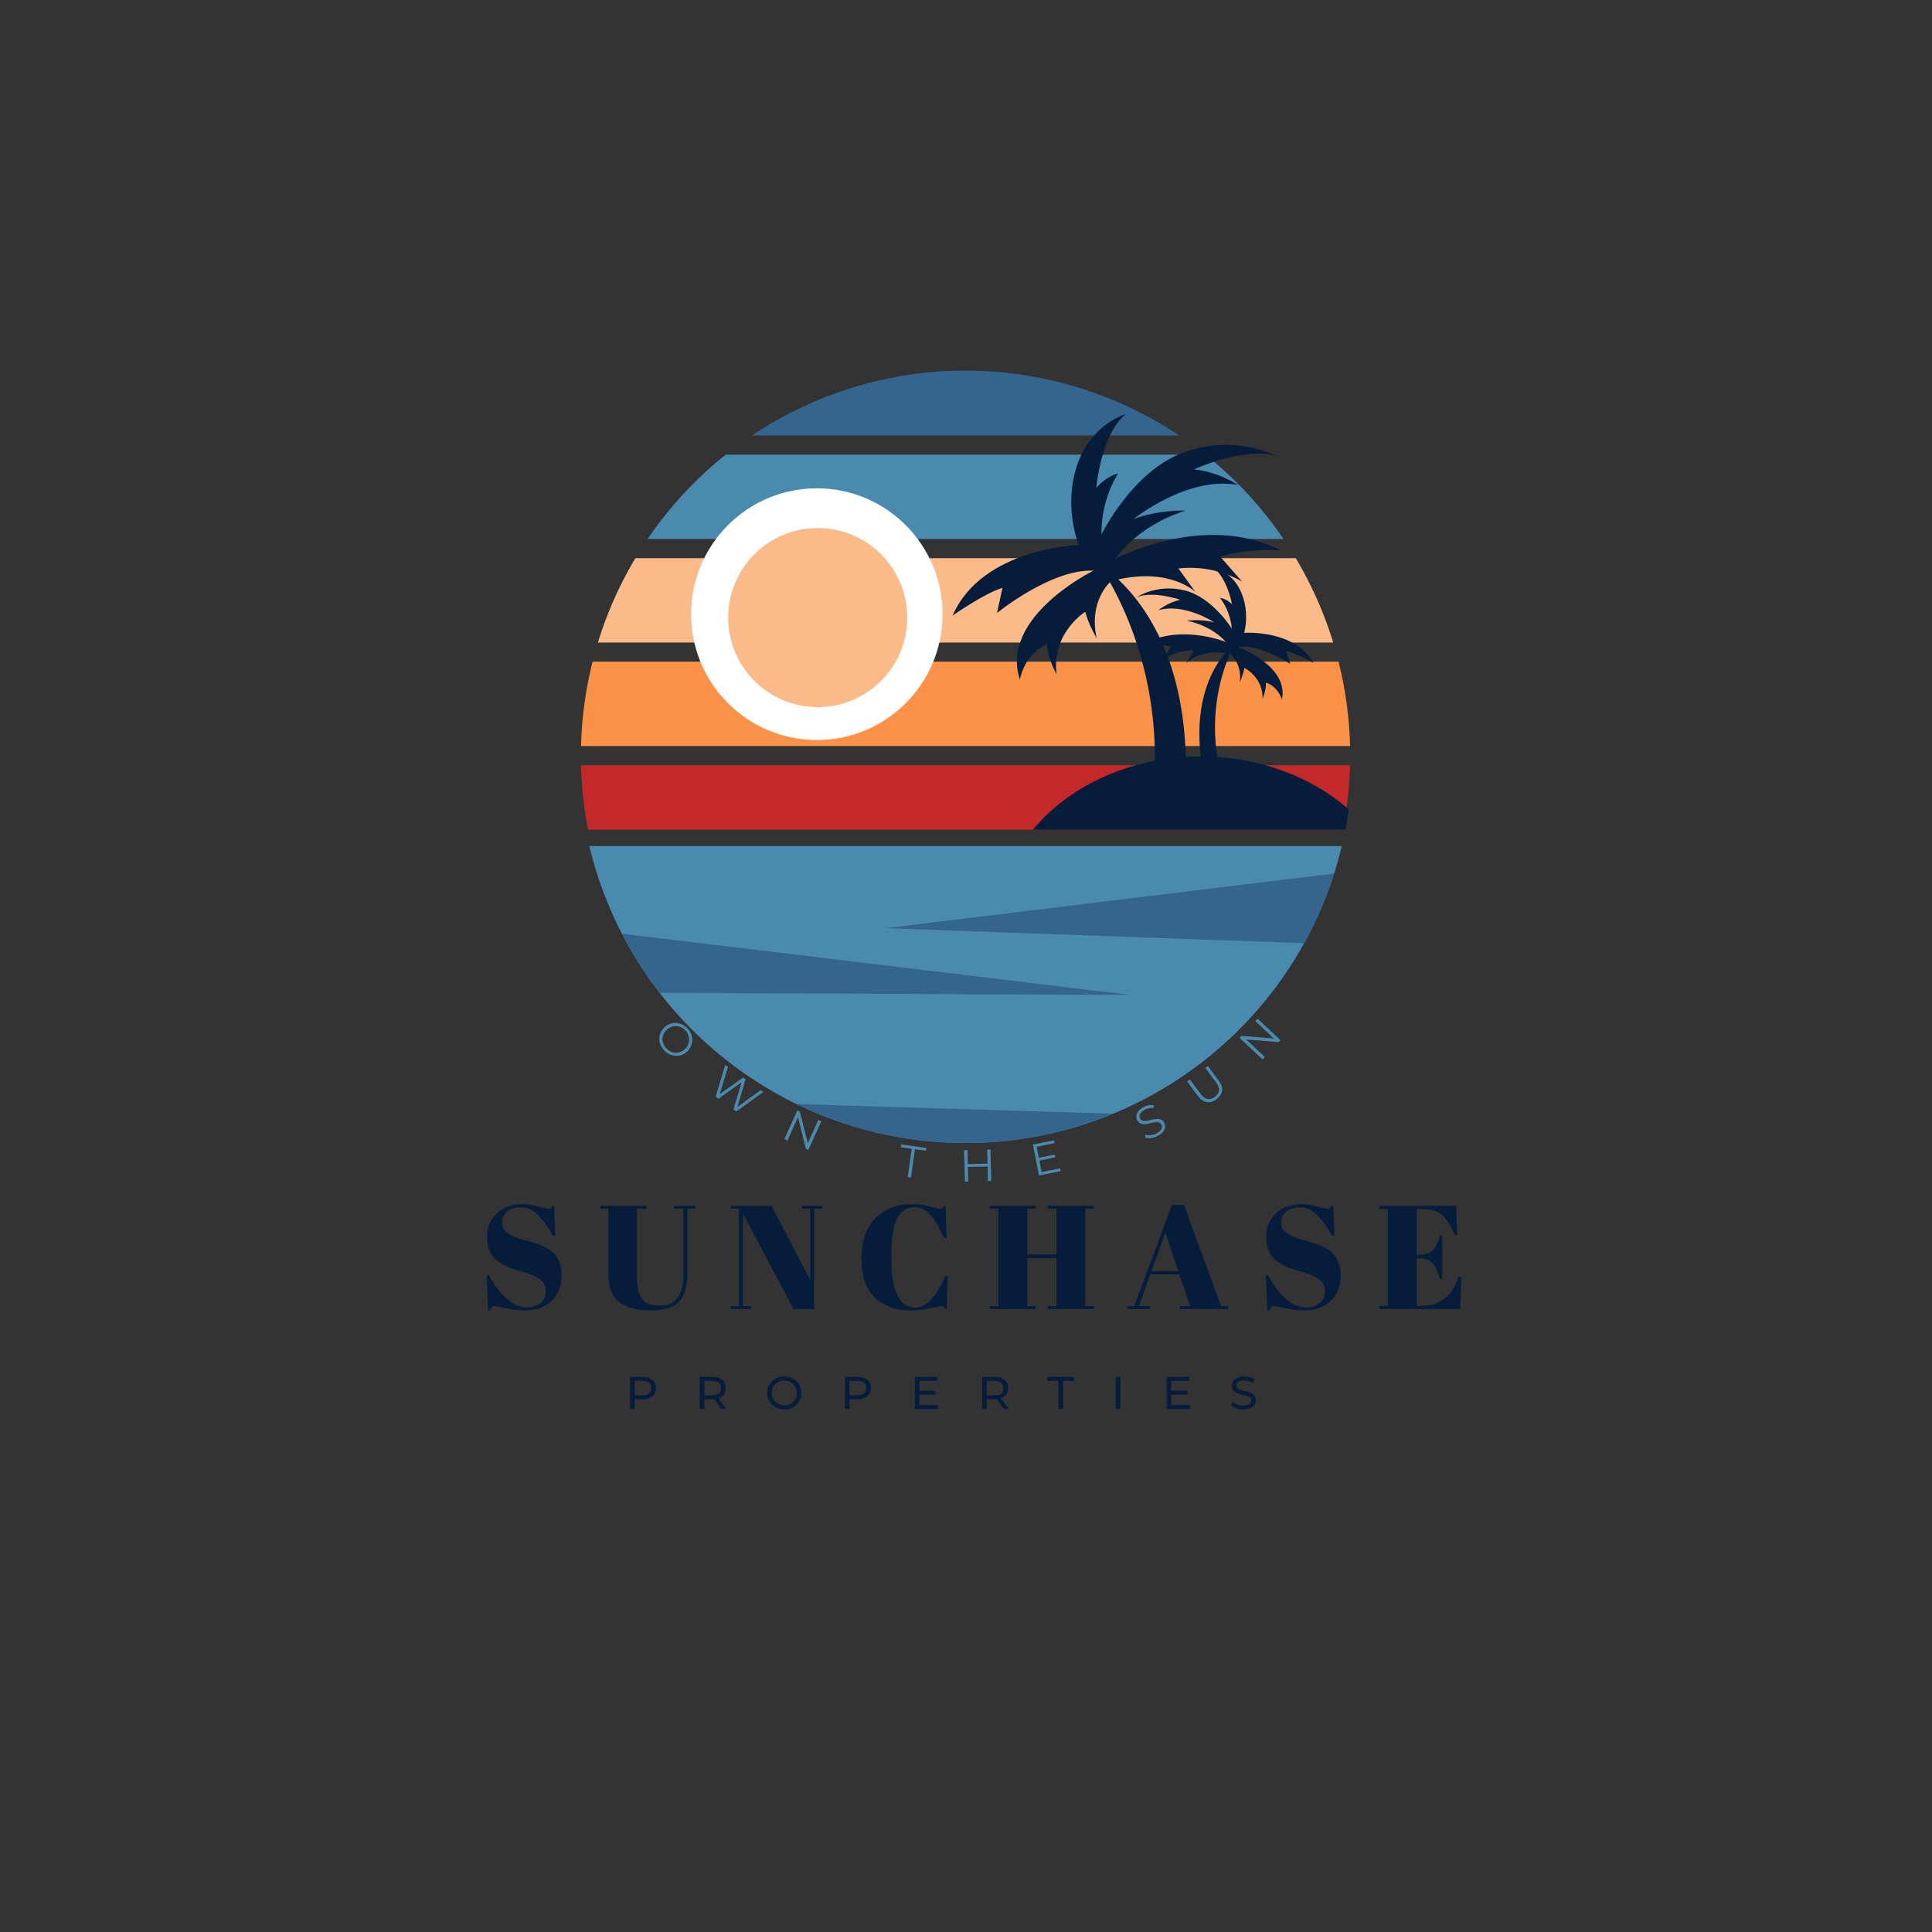 <?xml version="1.0" encoding="UTF-8"?>
<svg data-bbox="94.456 71.938 189.189 201.626" height="500" viewBox="0 0 375 375" width="500" xmlns="http://www.w3.org/2000/svg" data-type="ugc">
    <rect x="0" y="0" width="375" height="375" fill="#333333" stroke="none"/>
    <g>
        <defs>
            <clipPath id="fba5a24d-3d17-4c03-8be9-75143ad786e7">
                <path d="M112.785 128h149.25v17h-149.25Zm0 0"/>
            </clipPath>
            <clipPath id="b6f38958-9a59-4ec4-b1cb-0f0dfa7e1dec">
                <path d="M112.785 148h149.25v14h-149.25Zm0 0"/>
            </clipPath>
            <clipPath id="505a414d-b9b7-42ff-9bcb-0be82951805e">
                <path d="M145 71.922h84V85h-84Zm0 0"/>
            </clipPath>
            <clipPath id="a257b62a-dd9c-40ed-9b11-999461fef532">
                <path d="M145 208h84v13.895h-84Zm0 0"/>
            </clipPath>
            <clipPath id="1af8aac4-138e-4d70-9736-d5f958e584c1">
                <path d="M114 164h147v57.895H114Zm0 0"/>
            </clipPath>
            <clipPath id="b3b7761d-78d4-4587-b9f7-4e1decac44f9">
                <path d="M154 214h63v7.895h-63Zm0 0"/>
            </clipPath>
            <clipPath id="aaef5430-4079-43c8-853e-9eee4b8b07c9">
                <path d="M141.336 102.488h34.758v34.762h-34.758Zm0 0"/>
            </clipPath>
            <clipPath id="f6618395-e1a6-436d-8f38-e47273ee13cb">
                <path d="M158.715 102.488c-9.598 0-17.38 7.782-17.38 17.383 0 9.598 7.782 17.379 17.38 17.379s17.379-7.781 17.379-17.379c0-9.601-7.781-17.383-17.38-17.383m0 0"/>
            </clipPath>
        </defs>
        <path d="M140.867 88.246a74.4 74.4 0 0 0-15.164 16.375H249.13a74.5 74.5 0 0 0-15.164-16.375Zm0 0" fill="#4a8aaf"/>
        <path d="M123.328 108.34a74.5 74.5 0 0 0-7.273 16.375h142.718a74.7 74.7 0 0 0-7.27-16.375Zm0 0" fill="#faba8a"/>
        <g clip-path="url(#fba5a24d-3d17-4c03-8be9-75143ad786e7)">
            <path d="M115.02 128.434a74.7 74.7 0 0 0-2.235 16.375h149.262a75 75 0 0 0-2.235-16.375Zm0 0" fill="#fc9248"/>
        </g>
        <g clip-path="url(#b6f38958-9a59-4ec4-b1cb-0f0dfa7e1dec)">
            <path d="M112.785 148.527c.106 4.2.563 8.383 1.367 12.504h146.524a74.7 74.7 0 0 0 1.37-12.504Zm0 0" fill="#c32929"/>
        </g>
        <path d="M116.055 168.625A74.7 74.7 0 0 0 123.328 185H251.5a74.7 74.7 0 0 0 7.273-16.375Zm0 0" fill="#6bb8a6"/>
        <g clip-path="url(#505a414d-b9b7-42ff-9bcb-0be82951805e)">
            <path d="M187.352 71.938a74.6 74.6 0 0 0-41.399 12.585h82.926a74.63 74.63 0 0 0-41.465-12.585Zm0 0" fill="#34658e"/>
        </g>
        <path d="M125.703 188.719a74.5 74.5 0 0 0 15.164 16.375h93.098a74.8 74.8 0 0 0 15.164-16.375Zm0 0" fill="#4d8079"/>
        <g clip-path="url(#a257b62a-dd9c-40ed-9b11-999461fef532)">
            <path d="M145.953 208.816a74.6 74.6 0 0 0 41.461 12.582 74.63 74.63 0 0 0 41.465-12.582Zm0 0" fill="#254e48"/>
        </g>
        <path d="M182.95 119.21c0 13.49-10.923 24.427-24.403 24.427-13.477 0-24.402-10.938-24.402-24.426 0-13.492 10.925-24.43 24.402-24.43 13.48 0 24.402 10.938 24.402 24.43m0 0" fill="#ffffff"/>
        <g clip-path="url(#1af8aac4-138e-4d70-9736-d5f958e584c1)">
            <path d="M114.383 164.215c8.105 33.805 38.305 57.637 73.031 57.637s64.926-23.832 73.031-57.637Zm0 0" fill="#4a8aaf"/>
        </g>
        <path d="m258.957 169.55-87.059 10.606 81.227 2.918a75 75 0 0 0 5.832-13.523m0 0" fill="#34658e"/>
        <path d="M120.715 181.227a75.7 75.7 0 0 0 7.316 11.476l91.317.41Zm0 0" fill="#34658e"/>
        <g clip-path="url(#b3b7761d-78d4-4587-b9f7-4e1decac44f9)">
            <path d="M154.598 214.293a75 75 0 0 0 61.477 1.867Zm0 0" fill="#34658e"/>
        </g>
        <path d="M218.516 80.332c-4.934 4.176-5.72 14.383-5.72 14.383 1.88-2.3 4.216-2.82 4.216-2.82-3.586 5.84-3.207 11.847-3.207 11.847s5.93-12.293 15.976-15.941c10.051-3.645 18.051.719 18.051.719-6.367-1.942-16.082 2.593-16.082 2.593 4.64.418 8.508 3.012 8.508 3.012-9.79-1.809-20.211 6.61-20.211 6.61 4.812-1.817 10.086-1.633 10.086-1.633-9.688 3.07-13.559 9.308-13.559 9.308s17.246-9.11 31.922-1.62c0 0-5.797-.419-11.684 1.222l4.297 4.89s-5.18-3.398-12.386-2.562l3.3 4.543s-4.8-4.676-14.972-2.418c5.066 4.758 13.367 15.863 13.125 37.414l-6.203 2.336c1.375-18.856-5.02-32.996-8.54-39.211-.835.828-3.984 4.45-2.581 10.848 0 0-1.555-2.594-2.211-5.098 0 0-6.567 4.066-5.57 12.086 0 0-1.508-2.473-1.895-5.8-4.465 1.972-5.215 6.886-5.215 6.886-4.027-12.227 14.297-21.164 14.297-21.164-8.235-.371-18.735 8.222-18.735 8.222l1.055-4.882c-3.39.988-9.683 5.386-9.683 5.386 5.742-13.164 24.476-13.718 24.476-13.718-3.262-8.997-1.305-21.536 9.145-25.438m0 0" fill="#051d3b"/>
        <path d="M233.059 146.836c-13.028 0-25.215 5.316-32.551 14.2h60.629a75 75 0 0 0 .656-3.934c-7.45-6.551-17.848-10.266-28.734-10.266.004 0 0 0 0 0m0 0" fill="#051d3b"/>
        <path d="M235.402 110.117c2.782 1.906 3.735 7.16 3.735 7.16-1.102-1.093-2.34-1.238-2.34-1.238 2.172 2.84 2.293 5.977 2.293 5.977s-3.73-6.063-9.14-7.418-9.329 1.336-9.329 1.336c3.2-1.344 8.484.488 8.484.488-2.382.465-4.253 2.016-4.253 2.016 4.984-1.461 10.84 2.351 10.84 2.351-2.594-.684-5.32-.309-5.32-.309 5.19 1.079 7.53 4.106 7.53 4.106s-9.433-3.805-16.652.867c0 0 2.988-.527 6.129.012l-1.969 2.765s2.504-2.042 6.29-1.992l-1.473 2.532s2.246-2.684 7.64-2.055c-2.375 2.742-6.086 8.945-4.812 20.117l3.343.883c-1.718-9.711.844-17.395 2.34-20.805.477.387 2.305 2.094 1.918 5.492 0 0 .668-1.43.875-2.765 0 0 3.625 1.761 3.535 5.976 0 0 .649-1.363.672-3.11 2.422.786 3.075 3.294 3.075 3.294 1.437-6.559-8.547-10.219-8.547-10.219 4.254-.629 10.16 3.266 10.16 3.266l-.809-2.477c1.813.332 5.313 2.278 5.313 2.278-3.68-6.524-13.43-5.813-13.43-5.813 1.21-4.844-.473-11.246-6.098-12.715m0 0" fill="#051d3b"/>
        <g clip-path="url(#aaef5430-4079-43c8-853e-9eee4b8b07c9)">
            <g clip-path="url(#f6618395-e1a6-436d-8f38-e47273ee13cb)">
                <path d="M141.336 102.488h34.758v34.762h-34.758Zm0 0" fill="#faba8a"/>
            </g>
        </g>
        <path d="M102.3 253.768q1.435.001 2.531-.766 1.109-.779 1.11-2.344c0-1.039-.399-1.836-1.188-2.39q-1.189-.828-3.39-1.438c-1.462-.414-2.516-.773-3.172-1.078a8.3 8.3 0 0 1-1.876-1.203c-1.18-.989-1.765-2.524-1.765-4.61 0-1.687.601-3.14 1.812-4.359q1.81-1.842 4.97-1.844c1.007 0 2.062.153 3.155.453q1.64.439 2.047.438.404 0 .719-.578h.313l.203 5.781h-.47c-.905-1.656-1.866-2.984-2.874-3.984q-1.501-1.5-3.266-1.5-1.752.002-2.719.812c-.648.543-.968 1.266-.968 2.172q-.002 1.36 1.156 2.094 1.156.72 2.844 1.187 1.686.457 2.219.625.527.176 1.312.469.778.298 1.281.625.514.328 1.063.844.56.503.875 1.094.78 1.377.781 3.265c0 2.055-.648 3.703-1.937 4.953q-1.939 1.875-5.079 1.875-1.627 0-3.734-.422-2.11-.435-2.328-.437c-.274 0-.531.289-.781.86h-.391l-.297-6.798h.5a15.6 15.6 0 0 0 3.203 4.344q1.969 1.861 4.14 1.86m0 0" fill="#051d3b"/>
        <path d="M123.64 247.986q-.001 2.625.906 4.032.905 1.406 3.25 1.406c2.345 0 2.758-.485 3.594-1.453q1.266-1.466 1.266-4.438v-12.937h-1.86v-.547h4.172v.547h-1.562v12.734q-.001 3.55-1.579 5.297-1.582 1.734-5.578 1.734-3.984.001-6.093-1.656c-1.399-1.102-2.094-3-2.094-5.687v-12.422h-1.578v-.547h9.015v.547h-1.859Zm0 0" fill="#051d3b"/>
        <path d="M158.025 234.596v19.484h-4l-9.812-18.516v17.97h1.578v.546h-3.922v-.547h1.562v-18.937h-1.562v-.547h7.89l7.5 14.36v-13.813h-1.578v-.547h3.922v.547Zm0 0" fill="#051d3b"/>
        <path d="M177.478 234.314c-2.95 0-4.422 2.852-4.422 8.547v2.266q0 4.066 1.171 6.375c.782 1.531 1.93 2.297 3.454 2.297q3.153.001 5.78-6.125h.516l-.203 6.375h-.312q-.174-.31-.313-.438-.14-.124-.422-.125c-.18 0-.87.149-2.078.438q-1.799.435-3.656.437-4.658.002-7.219-2.515-2.564-2.513-2.562-7.563 0-5.043 2.672-7.797 2.67-2.749 7.203-2.75 1.732.001 3.406.453 1.687.439 1.969.438.28.001.422-.125c.101-.094.21-.242.328-.453h.312l.22 6.219h-.517q-1.282-2.888-2.64-4.422-1.36-1.531-3.11-1.532m0 0" fill="#051d3b"/>
        <path d="M192.096 234.049h8.937v.547h-1.656v8.875h5.688v-8.875h-1.688v-.547h8.953v.547h-1.687v18.937h1.687v.547h-8.953v-.547h1.688v-9.328h-5.688v9.328h1.656v.547h-8.937v-.547h1.687v-18.937h-1.687Zm0 0" fill="#051d3b"/>
        <path d="m231.01 253.533-2.094-6.172h-5.657l-2.203 6.172h2.14v.547h-4.374v-.547h1.344l7.297-19.656h2.343l7.203 19.656h1.329v.547h-9.36v-.547Zm-4.813-14.297-2.688 7.485h5.188Zm0 0" fill="#051d3b"/>
        <path d="M253.524 253.768q1.435.001 2.531-.766 1.109-.779 1.11-2.344c0-1.039-.399-1.836-1.188-2.39q-1.189-.828-3.39-1.438c-1.462-.414-2.516-.773-3.172-1.078a8.3 8.3 0 0 1-1.875-1.203q-1.768-1.482-1.766-4.61c0-1.687.601-3.14 1.812-4.359q1.81-1.842 4.97-1.844c1.007 0 2.062.153 3.155.453q1.64.439 2.047.438.404 0 .719-.578h.313l.203 5.781h-.47c-.905-1.656-1.866-2.984-2.874-3.984q-1.501-1.5-3.266-1.5-1.752.002-2.719.812-.97.814-.968 2.172-.002 1.36 1.156 2.094 1.156.72 2.844 1.187 1.686.457 2.219.625.527.176 1.312.469.778.298 1.281.625.514.328 1.063.844c.375.336.664.699.875 1.094q.78 1.377.781 3.265c0 2.055-.648 3.703-1.937 4.953q-1.939 1.875-5.079 1.875-1.627 0-3.734-.422-2.11-.435-2.328-.437c-.274 0-.531.289-.781.86h-.391l-.297-6.798h.5a15.6 15.6 0 0 0 3.203 4.344q1.969 1.861 4.14 1.86m0 0" fill="#051d3b"/>
        <path d="M267.708 234.049h14.89l.282 5.672h-.516c-.805-1.926-1.64-3.243-2.516-3.953q-1.315-1.08-3.859-1.079h-1v8.829h.969q1.341.002 2.25-1.016.92-1.014 1.297-2.719h.421v8.453h-.484q-.517-2.138-1.39-3.047-.863-.92-2.391-.921h-.672v9.187h1.078c1.758 0 3.254-.523 4.484-1.578q1.84-1.576 2.532-4.031h.562l-.219 6.234h-15.718v-.625h1.687v-18.766h-1.687Zm0 0" fill="#051d3b"/>
        <path d="M124.71 267.252q1.216.002 1.906.578.703.58.703 1.594 0 1.02-.703 1.593-.69.58-1.907.578h-1.53v1.891h-.892v-6.234Zm-.016 3.578c.562 0 .988-.117 1.281-.36q.452-.373.453-1.047 0-.668-.453-1.03-.439-.36-1.281-.36h-1.516v2.797Zm0 0" fill="#051d3b"/>
        <path d="m140.002 273.486-1.343-1.922a3 3 0 0 1-.407.031h-1.53v1.891h-.892v-6.234h2.422q1.217.002 1.907.578.702.58.703 1.594 0 .719-.36 1.234c-.242.336-.578.578-1.015.734l1.484 2.094Zm-1.765-2.656c.562 0 .988-.117 1.281-.36q.452-.373.453-1.047 0-.668-.453-1.03-.439-.36-1.281-.36h-1.516v2.797Zm0 0" fill="#051d3b"/>
        <path d="M152.232 273.564a3.54 3.54 0 0 1-1.703-.406 3.1 3.1 0 0 1-1.188-1.156 3.13 3.13 0 0 1-.437-1.641 3.11 3.11 0 0 1 1.625-2.766 3.46 3.46 0 0 1 1.703-.422q.938 0 1.688.422c.507.274.906.653 1.187 1.141a3.16 3.16 0 0 1 .422 1.625q0 .925-.422 1.656c-.281.48-.68.86-1.187 1.14-.5.274-1.063.407-1.688.407m0-.797c.457 0 .867-.101 1.234-.312a2.27 2.27 0 0 0 .86-.86q.311-.543.312-1.234a2.44 2.44 0 0 0-.312-1.219 2.3 2.3 0 0 0-.86-.86 2.47 2.47 0 0 0-1.234-.312q-.689.001-1.25.313-.548.314-.875.86a2.4 2.4 0 0 0-.312 1.218c0 .46.101.871.312 1.234q.327.55.875.86.561.313 1.25.312m0 0" fill="#051d3b"/>
        <path d="M166.435 267.252q1.217.002 1.907.578.702.58.703 1.594 0 1.02-.703 1.593-.69.58-1.907.578h-1.53v1.891h-.892v-6.234Zm-.015 3.578c.562 0 .988-.117 1.281-.36q.452-.373.453-1.047 0-.668-.453-1.03-.439-.36-1.281-.36h-1.516v2.797Zm0 0" fill="#051d3b"/>
        <path d="M182.073 272.705v.781h-4.516v-6.234h4.391v.78h-3.5v1.907h3.125v.766h-3.125v2Zm0 0" fill="#051d3b"/>
        <path d="m194.81 273.486-1.343-1.922a3 3 0 0 1-.407.031h-1.53v1.891h-.892v-6.234h2.422q1.218.002 1.907.578.702.58.703 1.594 0 .719-.36 1.234c-.242.336-.578.578-1.015.734l1.484 2.094Zm-1.765-2.656c.562 0 .988-.117 1.281-.36q.452-.373.453-1.047 0-.668-.453-1.03-.439-.36-1.281-.36h-1.516v2.797Zm0 0" fill="#051d3b"/>
        <path d="M205.462 268.033h-2.14v-.781h5.155v.78h-2.125v5.454h-.89Zm0 0" fill="#051d3b"/>
        <path d="M216.57 267.252h.89v6.234h-.89Zm0 0" fill="#051d3b"/>
        <path d="M230.963 272.705v.781h-4.516v-6.234h4.391v.78h-3.5v1.907h3.125v.766h-3.125v2Zm0 0" fill="#051d3b"/>
        <path d="M241.342 273.564q-.703 0-1.36-.219-.655-.216-1.03-.578l.328-.687q.358.316.921.515a3.3 3.3 0 0 0 1.141.203c.52 0 .906-.085 1.156-.265q.389-.264.39-.688a.7.7 0 0 0-.218-.53 1.25 1.25 0 0 0-.515-.298c-.2-.07-.485-.156-.86-.25a11 11 0 0 1-1.14-.328 1.9 1.9 0 0 1-.75-.516q-.299-.358-.297-.968-.002-.48.265-.89.264-.406.797-.642c.352-.164.797-.25 1.328-.25q.546.002 1.078.157.547.142.922.406l-.297.703a3.27 3.27 0 0 0-1.703-.5q-.766 0-1.14.281-.375.27-.375.703-.001.331.203.532.215.188.531.312.327.112.875.235.703.157 1.125.328c.281.117.523.293.734.531q.312.347.313.922 0 .486-.281.89-.27.411-.813.657-.532.234-1.328.234m0 0" fill="#051d3b"/>
        <path d="M128.928 203.876a3.36 3.36 0 0 1-.843-1.484 3 3 0 0 1 .015-1.594q.235-.78.89-1.39a3 3 0 0 1 1.438-.782 2.9 2.9 0 0 1 1.594.078q.81.268 1.438.922.623.674.812 1.469a3 3 0 0 1-.031 1.594q-.222.796-.86 1.406c-.437.406-.93.664-1.468.781a3.05 3.05 0 0 1-1.578-.078q-.786-.253-1.407-.922m.422-.39q.48.528 1.125.734.638.199 1.282.047.655-.16 1.187-.64.516-.486.703-1.142c.133-.43.145-.859.031-1.296a2.72 2.72 0 0 0-1.796-1.907 2.44 2.44 0 0 0-1.297-.047 2.6 2.6 0 0 0-1.157.641 2.5 2.5 0 0 0-.734 1.14 2.3 2.3 0 0 0-.016 1.282q.17.655.672 1.188m0 0" fill="#4b8aac"/>
        <path d="m148.148 211.96-5.22 3.766-.562-.39 1.578-5.282-4.484 3.203-.547-.39 1.86-6.172.53.39-1.609 5.282 4.547-3.203.469.343-1.578 5.36 4.516-3.266Zm0 0" fill="#4b8aac"/>
        <path d="m159.418 217.648-2.516 5.563-.484-.22-1.531-6.155-2.047 4.53-.594-.265 2.516-5.562.484.219 1.547 6.14 2.047-4.516Zm0 0" fill="#4b8aac"/>
        <path d="m176.965 222.983-2.14-.313.078-.547 4.906.703-.078.547-2.14-.312-.782 5.5-.625-.079Zm0 0" fill="#4b8aac"/>
        <path d="m192.244 223.12.156 6.11-.64.015-.063-2.828-3.828.094.063 2.828-.641.016-.156-6.11.64-.015.078 2.719 3.829-.094-.078-2.719Zm0 0" fill="#4b8aac"/>
        <path d="m205.778 226.77.11.547-4.22.844-1.187-6 4.11-.829.109.547-3.485.703.422 2.141 3.094-.625.11.531-3.095.625.438 2.235Zm0 0" fill="#4b8aac"/>
        <path d="M224.693 220.487q-.61.315-1.265.406-.645.083-1.125-.093v-.532q.469.128 1.03.063.577-.06 1.11-.328.717-.374.953-.828.247-.451.032-.891-.176-.329-.485-.422a1.5 1.5 0 0 0-.64-.047q-.347.035-.922.156-.692.188-1.125.235-.434.033-.844-.125-.404-.152-.672-.656a1.53 1.53 0 0 1-.172-.875c.031-.313.164-.61.39-.891q.347-.435 1.017-.781.468-.248.984-.344a2.7 2.7 0 0 1 .953-.016l.031.547a2.9 2.9 0 0 0-.89.047 3.3 3.3 0 0 0-.828.281c-.47.243-.774.512-.922.813a.97.97 0 0 0 .015.906q.16.317.453.422.283.094.641.047t.922-.188q.685-.169 1.125-.203.433-.045.844.11.42.158.672.656c.132.273.187.562.156.875-.024.305-.156.601-.406.89q-.364.425-1.032.766m0 0" fill="#4b8aac"/>
        <path d="M236.125 213.356q-.955.703-1.89.562c-.626-.094-1.196-.488-1.72-1.187l-2.093-2.813.531-.39 2.078 2.78q.638.862 1.328 1 .703.144 1.422-.405.75-.547.813-1.25.076-.716-.563-1.578l-2.078-2.782.5-.375 2.094 2.813q.78 1.048.656 1.984-.129.938-1.078 1.64m0 0" fill="#4b8aac"/>
        <path d="m244.089 197.731 4.453 4.172-.36.375-6.312-.516 3.625 3.39-.437.47-4.454-4.172.36-.39 6.297.515-3.61-3.375Zm0 0" fill="#4b8aac"/>
    </g>
</svg>
